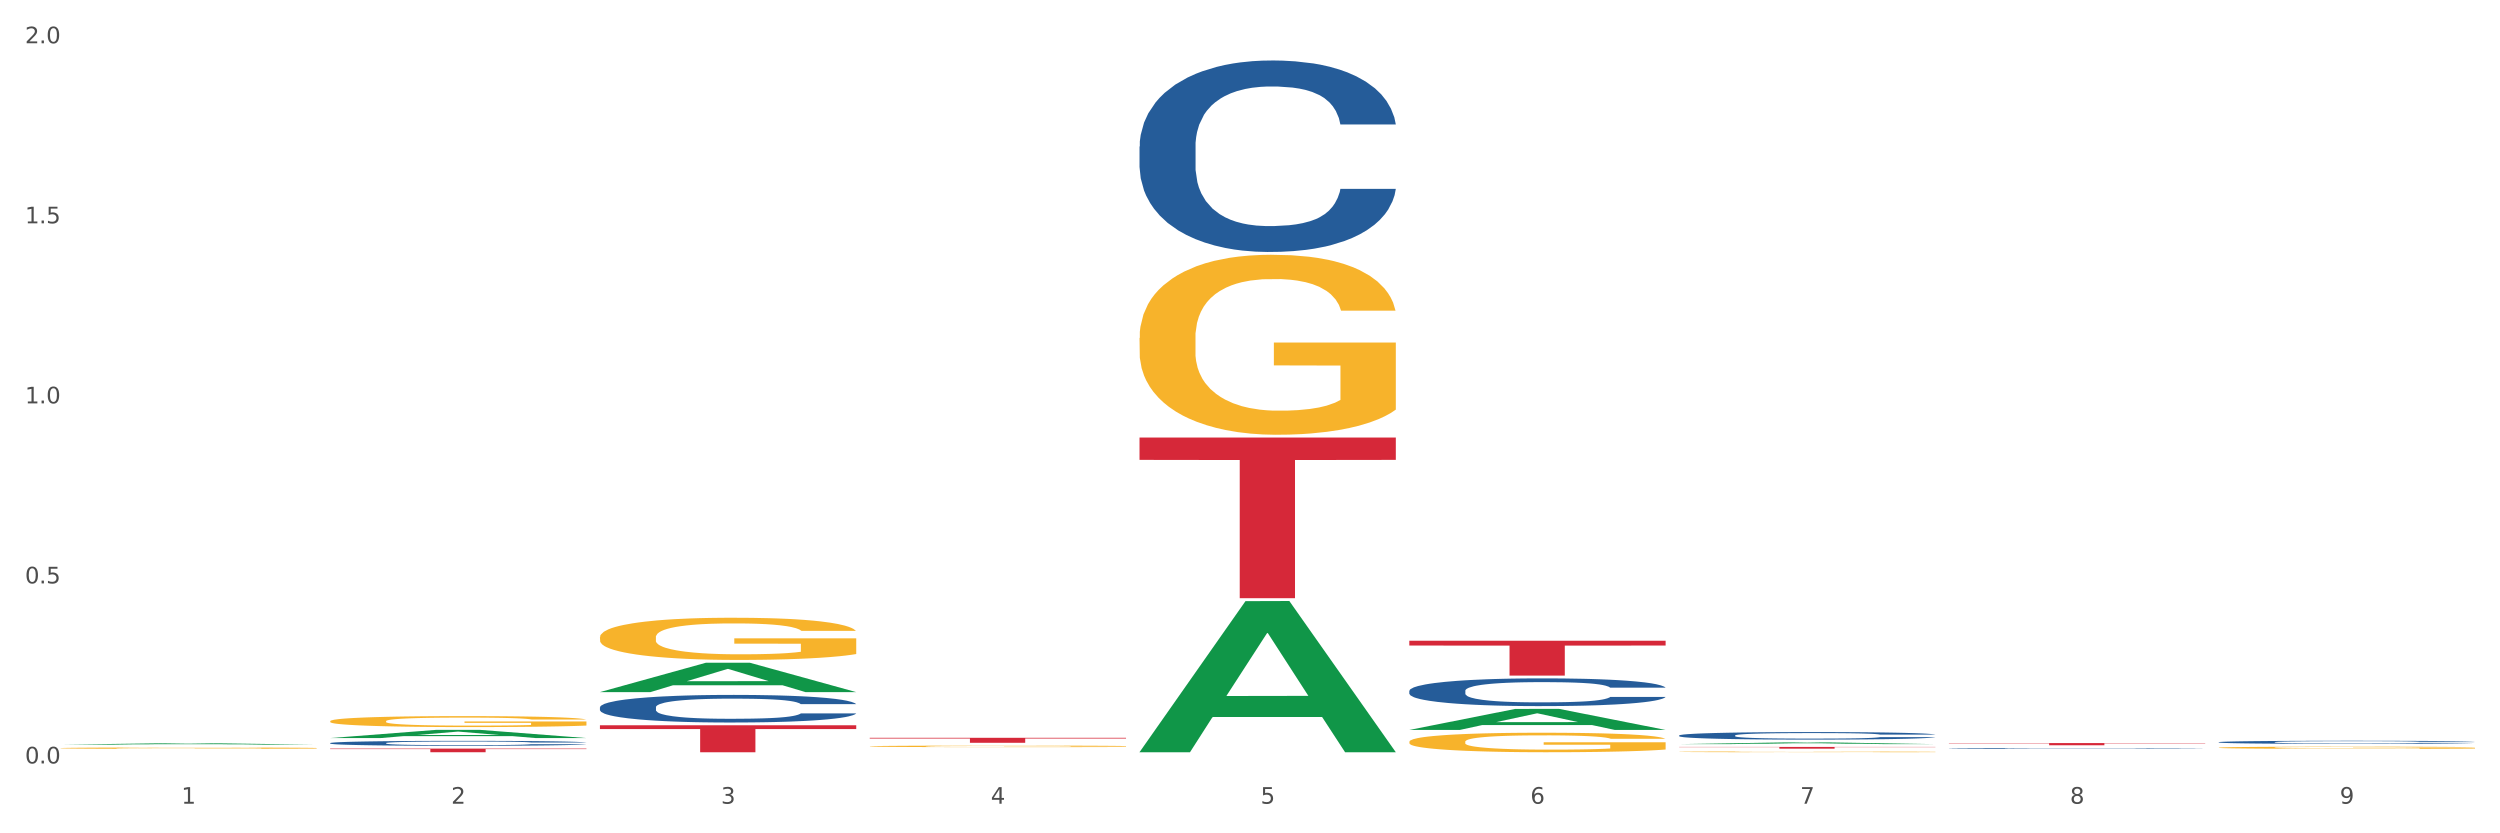 <?xml version="1.0" encoding="utf-8" standalone="no"?>
<!DOCTYPE svg PUBLIC "-//W3C//DTD SVG 1.1//EN"
  "http://www.w3.org/Graphics/SVG/1.1/DTD/svg11.dtd">
<svg xmlns:xlink="http://www.w3.org/1999/xlink" width="1080pt" height="360pt" viewBox="0 0 1080 360" xmlns="http://www.w3.org/2000/svg" version="1.1">
 <rect x="0" y="0" width="1080" height="360" fill="#333333" stroke="none"/>
 <defs>
  <style type="text/css">*{stroke-linejoin: round; stroke-linecap: butt}</style>
 </defs>
 <g id="figure_1">
  <g id="patch_1">
   <path d="M 0 360 
L 1080 360 
L 1080 0 
L 0 0 
z
" style="fill: #ffffff; stroke: #ffffff; stroke-linejoin: miter"/>
  </g>
  <g id="axes_1">
   <g id="matplotlib.axis_1">
    <g id="xtick_1">
     <g id="text_1">
      <!-- 1 -->
      <g style="fill: #4d4d4d" transform="translate(78.375 347.204) scale(0.096 -0.096)">
       <defs>
        <path id="DejaVuSans-31" d="M 794 531 
L 1825 531 
L 1825 4091 
L 703 3866 
L 703 4441 
L 1819 4666 
L 2450 4666 
L 2450 531 
L 3481 531 
L 3481 0 
L 794 0 
L 794 531 
z
" transform="scale(0.016)"/>
       </defs>
       <use xlink:href="#DejaVuSans-31"/>
      </g>
     </g>
    </g>
    <g id="xtick_2">
     <g id="text_2">
      <!-- 2 -->
      <g style="fill: #4d4d4d" transform="translate(194.926 347.204) scale(0.096 -0.096)">
       <defs>
        <path id="DejaVuSans-32" d="M 1228 531 
L 3431 531 
L 3431 0 
L 469 0 
L 469 531 
Q 828 903 1448 1529 
Q 2069 2156 2228 2338 
Q 2531 2678 2651 2914 
Q 2772 3150 2772 3378 
Q 2772 3750 2511 3984 
Q 2250 4219 1831 4219 
Q 1534 4219 1204 4116 
Q 875 4013 500 3803 
L 500 4441 
Q 881 4594 1212 4672 
Q 1544 4750 1819 4750 
Q 2544 4750 2975 4387 
Q 3406 4025 3406 3419 
Q 3406 3131 3298 2873 
Q 3191 2616 2906 2266 
Q 2828 2175 2409 1742 
Q 1991 1309 1228 531 
z
" transform="scale(0.016)"/>
       </defs>
       <use xlink:href="#DejaVuSans-32"/>
      </g>
     </g>
    </g>
    <g id="xtick_3">
     <g id="text_3">
      <!-- 3 -->
      <g style="fill: #4d4d4d" transform="translate(311.477 347.204) scale(0.096 -0.096)">
       <defs>
        <path id="DejaVuSans-33" d="M 2597 2516 
Q 3050 2419 3304 2112 
Q 3559 1806 3559 1356 
Q 3559 666 3084 287 
Q 2609 -91 1734 -91 
Q 1441 -91 1130 -33 
Q 819 25 488 141 
L 488 750 
Q 750 597 1062 519 
Q 1375 441 1716 441 
Q 2309 441 2620 675 
Q 2931 909 2931 1356 
Q 2931 1769 2642 2001 
Q 2353 2234 1838 2234 
L 1294 2234 
L 1294 2753 
L 1863 2753 
Q 2328 2753 2575 2939 
Q 2822 3125 2822 3475 
Q 2822 3834 2567 4026 
Q 2313 4219 1838 4219 
Q 1578 4219 1281 4162 
Q 984 4106 628 3988 
L 628 4550 
Q 988 4650 1302 4700 
Q 1616 4750 1894 4750 
Q 2613 4750 3031 4423 
Q 3450 4097 3450 3541 
Q 3450 3153 3228 2886 
Q 3006 2619 2597 2516 
z
" transform="scale(0.016)"/>
       </defs>
       <use xlink:href="#DejaVuSans-33"/>
      </g>
     </g>
    </g>
    <g id="xtick_4">
     <g id="text_4">
      <!-- 4 -->
      <g style="fill: #4d4d4d" transform="translate(428.028 347.204) scale(0.096 -0.096)">
       <defs>
        <path id="DejaVuSans-34" d="M 2419 4116 
L 825 1625 
L 2419 1625 
L 2419 4116 
z
M 2253 4666 
L 3047 4666 
L 3047 1625 
L 3713 1625 
L 3713 1100 
L 3047 1100 
L 3047 0 
L 2419 0 
L 2419 1100 
L 313 1100 
L 313 1709 
L 2253 4666 
z
" transform="scale(0.016)"/>
       </defs>
       <use xlink:href="#DejaVuSans-34"/>
      </g>
     </g>
    </g>
    <g id="xtick_5">
     <g id="text_5">
      <!-- 5 -->
      <g style="fill: #4d4d4d" transform="translate(544.58 347.204) scale(0.096 -0.096)">
       <defs>
        <path id="DejaVuSans-35" d="M 691 4666 
L 3169 4666 
L 3169 4134 
L 1269 4134 
L 1269 2991 
Q 1406 3038 1543 3061 
Q 1681 3084 1819 3084 
Q 2600 3084 3056 2656 
Q 3513 2228 3513 1497 
Q 3513 744 3044 326 
Q 2575 -91 1722 -91 
Q 1428 -91 1123 -41 
Q 819 9 494 109 
L 494 744 
Q 775 591 1075 516 
Q 1375 441 1709 441 
Q 2250 441 2565 725 
Q 2881 1009 2881 1497 
Q 2881 1984 2565 2268 
Q 2250 2553 1709 2553 
Q 1456 2553 1204 2497 
Q 953 2441 691 2322 
L 691 4666 
z
" transform="scale(0.016)"/>
       </defs>
       <use xlink:href="#DejaVuSans-35"/>
      </g>
     </g>
    </g>
    <g id="xtick_6">
     <g id="text_6">
      <!-- 6 -->
      <g style="fill: #4d4d4d" transform="translate(661.131 347.204) scale(0.096 -0.096)">
       <defs>
        <path id="DejaVuSans-36" d="M 2113 2584 
Q 1688 2584 1439 2293 
Q 1191 2003 1191 1497 
Q 1191 994 1439 701 
Q 1688 409 2113 409 
Q 2538 409 2786 701 
Q 3034 994 3034 1497 
Q 3034 2003 2786 2293 
Q 2538 2584 2113 2584 
z
M 3366 4563 
L 3366 3988 
Q 3128 4100 2886 4159 
Q 2644 4219 2406 4219 
Q 1781 4219 1451 3797 
Q 1122 3375 1075 2522 
Q 1259 2794 1537 2939 
Q 1816 3084 2150 3084 
Q 2853 3084 3261 2657 
Q 3669 2231 3669 1497 
Q 3669 778 3244 343 
Q 2819 -91 2113 -91 
Q 1303 -91 875 529 
Q 447 1150 447 2328 
Q 447 3434 972 4092 
Q 1497 4750 2381 4750 
Q 2619 4750 2861 4703 
Q 3103 4656 3366 4563 
z
" transform="scale(0.016)"/>
       </defs>
       <use xlink:href="#DejaVuSans-36"/>
      </g>
     </g>
    </g>
    <g id="xtick_7">
     <g id="text_7">
      <!-- 7 -->
      <g style="fill: #4d4d4d" transform="translate(777.682 347.204) scale(0.096 -0.096)">
       <defs>
        <path id="DejaVuSans-37" d="M 525 4666 
L 3525 4666 
L 3525 4397 
L 1831 0 
L 1172 0 
L 2766 4134 
L 525 4134 
L 525 4666 
z
" transform="scale(0.016)"/>
       </defs>
       <use xlink:href="#DejaVuSans-37"/>
      </g>
     </g>
    </g>
    <g id="xtick_8">
     <g id="text_8">
      <!-- 8 -->
      <g style="fill: #4d4d4d" transform="translate(894.233 347.204) scale(0.096 -0.096)">
       <defs>
        <path id="DejaVuSans-38" d="M 2034 2216 
Q 1584 2216 1326 1975 
Q 1069 1734 1069 1313 
Q 1069 891 1326 650 
Q 1584 409 2034 409 
Q 2484 409 2743 651 
Q 3003 894 3003 1313 
Q 3003 1734 2745 1975 
Q 2488 2216 2034 2216 
z
M 1403 2484 
Q 997 2584 770 2862 
Q 544 3141 544 3541 
Q 544 4100 942 4425 
Q 1341 4750 2034 4750 
Q 2731 4750 3128 4425 
Q 3525 4100 3525 3541 
Q 3525 3141 3298 2862 
Q 3072 2584 2669 2484 
Q 3125 2378 3379 2068 
Q 3634 1759 3634 1313 
Q 3634 634 3220 271 
Q 2806 -91 2034 -91 
Q 1263 -91 848 271 
Q 434 634 434 1313 
Q 434 1759 690 2068 
Q 947 2378 1403 2484 
z
M 1172 3481 
Q 1172 3119 1398 2916 
Q 1625 2713 2034 2713 
Q 2441 2713 2670 2916 
Q 2900 3119 2900 3481 
Q 2900 3844 2670 4047 
Q 2441 4250 2034 4250 
Q 1625 4250 1398 4047 
Q 1172 3844 1172 3481 
z
" transform="scale(0.016)"/>
       </defs>
       <use xlink:href="#DejaVuSans-38"/>
      </g>
     </g>
    </g>
    <g id="xtick_9">
     <g id="text_9">
      <!-- 9 -->
      <g style="fill: #4d4d4d" transform="translate(1010.784 347.204) scale(0.096 -0.096)">
       <defs>
        <path id="DejaVuSans-39" d="M 703 97 
L 703 672 
Q 941 559 1184 500 
Q 1428 441 1663 441 
Q 2288 441 2617 861 
Q 2947 1281 2994 2138 
Q 2813 1869 2534 1725 
Q 2256 1581 1919 1581 
Q 1219 1581 811 2004 
Q 403 2428 403 3163 
Q 403 3881 828 4315 
Q 1253 4750 1959 4750 
Q 2769 4750 3195 4129 
Q 3622 3509 3622 2328 
Q 3622 1225 3098 567 
Q 2575 -91 1691 -91 
Q 1453 -91 1209 -44 
Q 966 3 703 97 
z
M 1959 2075 
Q 2384 2075 2632 2365 
Q 2881 2656 2881 3163 
Q 2881 3666 2632 3958 
Q 2384 4250 1959 4250 
Q 1534 4250 1286 3958 
Q 1038 3666 1038 3163 
Q 1038 2656 1286 2365 
Q 1534 2075 1959 2075 
z
" transform="scale(0.016)"/>
       </defs>
       <use xlink:href="#DejaVuSans-39"/>
      </g>
     </g>
    </g>
    <g id="xtick_10"/>
    <g id="xtick_11"/>
    <g id="xtick_12"/>
    <g id="xtick_13"/>
    <g id="xtick_14"/>
    <g id="xtick_15"/>
    <g id="xtick_16"/>
    <g id="xtick_17"/>
   </g>
   <g id="matplotlib.axis_2">
    <g id="ytick_1">
     <g id="text_10">
      <!-- 0.0 -->
      <g style="fill: #4d4d4d" transform="translate(10.8 329.814) scale(0.096 -0.096)">
       <defs>
        <path id="DejaVuSans-30" d="M 2034 4250 
Q 1547 4250 1301 3770 
Q 1056 3291 1056 2328 
Q 1056 1369 1301 889 
Q 1547 409 2034 409 
Q 2525 409 2770 889 
Q 3016 1369 3016 2328 
Q 3016 3291 2770 3770 
Q 2525 4250 2034 4250 
z
M 2034 4750 
Q 2819 4750 3233 4129 
Q 3647 3509 3647 2328 
Q 3647 1150 3233 529 
Q 2819 -91 2034 -91 
Q 1250 -91 836 529 
Q 422 1150 422 2328 
Q 422 3509 836 4129 
Q 1250 4750 2034 4750 
z
" transform="scale(0.016)"/>
        <path id="DejaVuSans-2e" d="M 684 794 
L 1344 794 
L 1344 0 
L 684 0 
L 684 794 
z
" transform="scale(0.016)"/>
       </defs>
       <use xlink:href="#DejaVuSans-30"/>
       <use xlink:href="#DejaVuSans-2e" transform="translate(63.623 0)"/>
       <use xlink:href="#DejaVuSans-30" transform="translate(95.41 0)"/>
      </g>
     </g>
    </g>
    <g id="ytick_2">
     <g id="text_11">
      <!-- 0.5 -->
      <g style="fill: #4d4d4d" transform="translate(10.8 252.036) scale(0.096 -0.096)">
       <use xlink:href="#DejaVuSans-30"/>
       <use xlink:href="#DejaVuSans-2e" transform="translate(63.623 0)"/>
       <use xlink:href="#DejaVuSans-35" transform="translate(95.41 0)"/>
      </g>
     </g>
    </g>
    <g id="ytick_3">
     <g id="text_12">
      <!-- 1.0 -->
      <g style="fill: #4d4d4d" transform="translate(10.8 174.258) scale(0.096 -0.096)">
       <use xlink:href="#DejaVuSans-31"/>
       <use xlink:href="#DejaVuSans-2e" transform="translate(63.623 0)"/>
       <use xlink:href="#DejaVuSans-30" transform="translate(95.41 0)"/>
      </g>
     </g>
    </g>
    <g id="ytick_4">
     <g id="text_13">
      <!-- 1.5 -->
      <g style="fill: #4d4d4d" transform="translate(10.8 96.48) scale(0.096 -0.096)">
       <use xlink:href="#DejaVuSans-31"/>
       <use xlink:href="#DejaVuSans-2e" transform="translate(63.623 0)"/>
       <use xlink:href="#DejaVuSans-35" transform="translate(95.41 0)"/>
      </g>
     </g>
    </g>
    <g id="ytick_5">
     <g id="text_14">
      <!-- 2.0 -->
      <g style="fill: #4d4d4d" transform="translate(10.8 18.702) scale(0.096 -0.096)">
       <use xlink:href="#DejaVuSans-32"/>
       <use xlink:href="#DejaVuSans-2e" transform="translate(63.623 0)"/>
       <use xlink:href="#DejaVuSans-30" transform="translate(95.41 0)"/>
      </g>
     </g>
    </g>
    <g id="ytick_6"/>
    <g id="ytick_7"/>
    <g id="ytick_8"/>
    <g id="ytick_9"/>
   </g>
   <g id="PolyCollection_1">
    <path d="M 26.067 321.707 
L 26.181 321.706 
L 71.84 321.059 
L 90.789 321.058 
L 136.791 321.708 
L 114.874 321.708 
L 104.943 321.557 
L 57.8 321.557 
L 57.458 321.559 
L 47.869 321.708 
L 26.067 321.708 
L 26.067 321.707 
L 63.736 321.467 
L 99.008 321.466 
L 81.543 321.197 
L 81.315 321.196 
L 81.086 321.197 
L 63.622 321.466 
L 63.736 321.467 
L 26.067 321.707 
z
" clip-path="url(#p62f8c29e35)" style="fill: #109648"/>
    <path d="M 142.618 318.84 
L 142.732 318.836 
L 188.392 315.304 
L 207.34 315.3 
L 253.342 318.846 
L 231.425 318.846 
L 221.494 318.021 
L 174.351 318.021 
L 174.009 318.034 
L 164.42 318.846 
L 142.618 318.846 
L 142.618 318.84 
L 180.287 317.528 
L 215.559 317.524 
L 198.094 316.056 
L 197.866 316.05 
L 197.638 316.06 
L 180.173 317.524 
L 180.287 317.528 
L 142.618 318.84 
z
" clip-path="url(#p62f8c29e35)" style="fill: #109648"/>
    <path d="M 259.169 298.972 
L 259.283 298.96 
L 304.943 286.305 
L 323.891 286.293 
L 369.893 298.995 
L 347.977 298.995 
L 338.046 296.037 
L 290.903 296.037 
L 290.56 296.085 
L 280.972 298.995 
L 259.169 298.995 
L 259.169 298.972 
L 296.838 294.272 
L 332.11 294.26 
L 314.645 289.001 
L 314.417 288.977 
L 314.189 289.012 
L 296.724 294.26 
L 296.838 294.272 
L 259.169 298.972 
z
" clip-path="url(#p62f8c29e35)" style="fill: #109648"/>
    <path d="M 492.272 324.844 
L 492.386 324.783 
L 538.045 259.696 
L 556.994 259.634 
L 602.995 324.967 
L 581.079 324.967 
L 571.148 309.753 
L 524.005 309.753 
L 523.662 309.999 
L 514.074 324.967 
L 492.272 324.967 
L 492.272 324.844 
L 529.941 300.674 
L 565.212 300.613 
L 547.748 273.56 
L 547.519 273.437 
L 547.291 273.621 
L 529.826 300.613 
L 529.941 300.674 
L 492.272 324.844 
z
" clip-path="url(#p62f8c29e35)" style="fill: #109648"/>
    <path d="M 608.823 315.32 
L 608.937 315.312 
L 654.596 306.247 
L 673.545 306.239 
L 719.546 315.337 
L 697.63 315.337 
L 687.699 313.219 
L 640.556 313.219 
L 640.214 313.253 
L 630.625 315.337 
L 608.823 315.337 
L 608.823 315.32 
L 646.492 311.954 
L 681.763 311.946 
L 664.299 308.178 
L 664.071 308.161 
L 663.842 308.187 
L 646.378 311.946 
L 646.492 311.954 
L 608.823 315.32 
z
" clip-path="url(#p62f8c29e35)" style="fill: #109648"/>
    <path d="M 725.374 321.468 
L 725.488 321.467 
L 771.147 320.712 
L 790.096 320.711 
L 836.098 321.469 
L 814.181 321.469 
L 804.25 321.293 
L 757.107 321.293 
L 756.765 321.296 
L 747.176 321.469 
L 725.374 321.469 
L 725.374 321.468 
L 763.043 321.188 
L 798.315 321.187 
L 780.85 320.873 
L 780.622 320.871 
L 780.393 320.874 
L 762.929 321.187 
L 763.043 321.188 
L 725.374 321.468 
z
" clip-path="url(#p62f8c29e35)" style="fill: #109648"/>
    <path d="M 142.618 321.01 
L 142.749 321.008 
L 142.749 320.953 
L 143.142 320.879 
L 144.581 320.742 
L 146.414 320.638 
L 149.555 320.516 
L 151.256 320.465 
L 153.481 320.409 
L 158.062 320.317 
L 163.297 320.238 
L 166.962 320.195 
L 169.71 320.168 
L 175.861 320.119 
L 179.395 320.097 
L 183.06 320.08 
L 186.201 320.068 
L 191.436 320.054 
L 195.624 320.048 
L 200.467 320.046 
L 204.524 320.048 
L 209.89 320.056 
L 217.743 320.08 
L 220.753 320.093 
L 224.81 320.117 
L 228.998 320.148 
L 232.401 320.18 
L 236.328 320.225 
L 240.385 320.283 
L 244.311 320.358 
L 247.06 320.426 
L 249.285 320.499 
L 251.248 320.587 
L 252.687 320.683 
L 253.342 320.763 
L 229.391 320.763 
L 228.737 320.691 
L 227.428 320.612 
L 226.119 320.559 
L 224.679 320.516 
L 222.454 320.467 
L 220.491 320.436 
L 217.219 320.399 
L 214.209 320.375 
L 211.722 320.362 
L 208.712 320.35 
L 202.299 320.338 
L 197.718 320.338 
L 194.839 320.342 
L 191.305 320.352 
L 188.295 320.366 
L 184.761 320.389 
L 182.013 320.415 
L 179.264 320.448 
L 177.694 320.471 
L 175.338 320.514 
L 173.767 320.55 
L 171.673 320.61 
L 170.495 320.653 
L 168.401 320.765 
L 167.485 320.847 
L 167.093 320.904 
L 166.831 320.967 
L 166.831 321.272 
L 167.616 321.409 
L 168.27 321.468 
L 169.317 321.535 
L 171.281 321.621 
L 174.16 321.705 
L 177.17 321.766 
L 179.657 321.803 
L 182.013 321.83 
L 184.369 321.852 
L 187.248 321.872 
L 189.604 321.883 
L 193.137 321.895 
L 197.326 321.901 
L 200.598 321.901 
L 207.272 321.891 
L 210.283 321.881 
L 213.162 321.868 
L 216.303 321.846 
L 218.79 321.823 
L 220.229 321.805 
L 222.585 321.768 
L 224.418 321.729 
L 225.988 321.684 
L 227.035 321.644 
L 228.213 321.586 
L 229.129 321.519 
L 229.391 321.484 
L 253.342 321.484 
L 252.818 321.554 
L 251.902 321.623 
L 250.07 321.715 
L 248.63 321.768 
L 246.405 321.832 
L 244.049 321.887 
L 240.777 321.948 
L 237.767 321.993 
L 234.626 322.032 
L 231.223 322.067 
L 225.072 322.116 
L 222.847 322.13 
L 218.135 322.154 
L 214.471 322.167 
L 209.105 322.181 
L 203.608 322.189 
L 197.849 322.191 
L 192.745 322.187 
L 187.117 322.175 
L 183.583 322.163 
L 179.657 322.146 
L 175.076 322.118 
L 170.757 322.085 
L 166.7 322.046 
L 162.904 322.001 
L 159.371 321.95 
L 154.79 321.866 
L 151.387 321.783 
L 148.9 321.707 
L 147.199 321.642 
L 145.498 321.56 
L 144.581 321.503 
L 143.142 321.366 
L 142.618 321.239 
L 142.618 321.01 
z
" clip-path="url(#p62f8c29e35)" style="fill: #255c99"/>
    <path d="M 841.925 321.016 
L 952.649 321.016 
L 952.649 321.147 
L 909.094 321.148 
L 909.094 321.956 
L 885.218 321.956 
L 885.218 321.148 
L 841.925 321.147 
L 841.925 321.017 
L 841.925 321.016 
z
" clip-path="url(#p62f8c29e35)" style="fill: #d62839"/>
    <path d="M 259.169 313.326 
L 369.893 313.326 
L 369.893 314.944 
L 326.338 314.954 
L 326.338 324.967 
L 302.462 324.967 
L 302.462 314.954 
L 259.169 314.944 
L 259.169 313.337 
L 259.169 313.326 
z
" clip-path="url(#p62f8c29e35)" style="fill: #d62839"/>
    <path d="M 142.618 323.391 
L 253.342 323.391 
L 253.342 323.61 
L 209.787 323.611 
L 209.787 324.967 
L 185.911 324.967 
L 185.911 323.611 
L 142.618 323.61 
L 142.618 323.392 
L 142.618 323.391 
z
" clip-path="url(#p62f8c29e35)" style="fill: #d62839"/>
    <path d="M 725.374 317.716 
L 725.505 317.713 
L 725.505 317.63 
L 725.898 317.517 
L 727.337 317.309 
L 729.17 317.151 
L 732.311 316.966 
L 734.012 316.889 
L 736.237 316.803 
L 740.818 316.663 
L 746.053 316.544 
L 749.718 316.478 
L 752.466 316.437 
L 758.617 316.362 
L 762.151 316.329 
L 765.816 316.303 
L 768.957 316.285 
L 774.192 316.264 
L 778.38 316.255 
L 783.223 316.252 
L 787.28 316.255 
L 792.646 316.267 
L 800.499 316.303 
L 803.509 316.323 
L 807.566 316.359 
L 811.754 316.407 
L 815.157 316.454 
L 819.083 316.523 
L 823.141 316.612 
L 827.067 316.725 
L 829.815 316.829 
L 832.04 316.94 
L 834.004 317.073 
L 835.443 317.219 
L 836.098 317.341 
L 812.147 317.341 
L 811.492 317.231 
L 810.184 317.112 
L 808.875 317.032 
L 807.435 316.966 
L 805.21 316.892 
L 803.247 316.844 
L 799.975 316.788 
L 796.965 316.752 
L 794.478 316.731 
L 791.468 316.713 
L 785.055 316.695 
L 780.474 316.695 
L 777.595 316.701 
L 774.061 316.716 
L 771.051 316.737 
L 767.517 316.773 
L 764.769 316.812 
L 762.02 316.862 
L 760.45 316.898 
L 758.094 316.963 
L 756.523 317.017 
L 754.429 317.109 
L 753.251 317.175 
L 751.157 317.344 
L 750.241 317.469 
L 749.848 317.556 
L 749.587 317.651 
L 749.587 318.115 
L 750.372 318.323 
L 751.026 318.413 
L 752.073 318.514 
L 754.037 318.645 
L 756.916 318.773 
L 759.926 318.865 
L 762.413 318.922 
L 764.769 318.963 
L 767.124 318.996 
L 770.004 319.026 
L 772.36 319.044 
L 775.893 319.062 
L 780.081 319.071 
L 783.353 319.071 
L 790.028 319.056 
L 793.038 319.041 
L 795.918 319.02 
L 799.059 318.987 
L 801.546 318.951 
L 802.985 318.925 
L 805.341 318.868 
L 807.173 318.809 
L 808.744 318.74 
L 809.791 318.681 
L 810.969 318.591 
L 811.885 318.49 
L 812.147 318.437 
L 836.098 318.437 
L 835.574 318.544 
L 834.658 318.648 
L 832.826 318.788 
L 831.386 318.868 
L 829.161 318.966 
L 826.805 319.05 
L 823.533 319.142 
L 820.523 319.21 
L 817.382 319.27 
L 813.979 319.324 
L 807.828 319.398 
L 805.603 319.419 
L 800.891 319.454 
L 797.227 319.475 
L 791.861 319.496 
L 786.364 319.508 
L 780.605 319.511 
L 775.501 319.505 
L 769.873 319.487 
L 766.339 319.469 
L 762.413 319.443 
L 757.832 319.401 
L 753.513 319.35 
L 749.456 319.291 
L 745.66 319.222 
L 742.127 319.145 
L 737.546 319.017 
L 734.143 318.892 
L 731.656 318.776 
L 729.955 318.678 
L 728.253 318.553 
L 727.337 318.466 
L 725.898 318.258 
L 725.374 318.065 
L 725.374 317.716 
z
" clip-path="url(#p62f8c29e35)" style="fill: #255c99"/>
    <path d="M 608.823 298.439 
L 608.954 298.428 
L 608.954 298.122 
L 609.346 297.706 
L 610.786 296.94 
L 612.618 296.36 
L 615.759 295.681 
L 617.461 295.396 
L 619.686 295.079 
L 624.267 294.565 
L 629.502 294.127 
L 633.166 293.886 
L 635.915 293.733 
L 642.066 293.459 
L 645.6 293.339 
L 649.264 293.24 
L 652.406 293.175 
L 657.641 293.098 
L 661.829 293.065 
L 666.671 293.054 
L 670.729 293.065 
L 676.095 293.109 
L 683.947 293.24 
L 686.958 293.317 
L 691.015 293.448 
L 695.203 293.623 
L 698.606 293.799 
L 702.532 294.05 
L 706.589 294.379 
L 710.516 294.795 
L 713.264 295.178 
L 715.489 295.583 
L 717.452 296.075 
L 718.892 296.611 
L 719.546 297.06 
L 695.596 297.06 
L 694.941 296.655 
L 693.632 296.217 
L 692.324 295.922 
L 690.884 295.681 
L 688.659 295.407 
L 686.696 295.232 
L 683.424 295.024 
L 680.414 294.893 
L 677.927 294.816 
L 674.917 294.751 
L 668.504 294.685 
L 663.923 294.685 
L 661.044 294.707 
L 657.51 294.762 
L 654.5 294.838 
L 650.966 294.97 
L 648.217 295.112 
L 645.469 295.298 
L 643.898 295.429 
L 641.543 295.67 
L 639.972 295.867 
L 637.878 296.206 
L 636.7 296.447 
L 634.606 297.071 
L 633.69 297.531 
L 633.297 297.848 
L 633.035 298.198 
L 633.035 299.906 
L 633.821 300.672 
L 634.475 301 
L 635.522 301.372 
L 637.485 301.854 
L 640.365 302.324 
L 643.375 302.664 
L 645.862 302.872 
L 648.217 303.025 
L 650.573 303.145 
L 653.453 303.255 
L 655.808 303.32 
L 659.342 303.386 
L 663.53 303.419 
L 666.802 303.419 
L 673.477 303.364 
L 676.487 303.309 
L 679.367 303.233 
L 682.508 303.112 
L 684.994 302.981 
L 686.434 302.883 
L 688.79 302.675 
L 690.622 302.456 
L 692.193 302.204 
L 693.24 301.985 
L 694.418 301.657 
L 695.334 301.285 
L 695.596 301.088 
L 719.546 301.088 
L 719.023 301.482 
L 718.107 301.865 
L 716.275 302.379 
L 714.835 302.675 
L 712.61 303.036 
L 710.254 303.342 
L 706.982 303.682 
L 703.972 303.933 
L 700.831 304.152 
L 697.428 304.349 
L 691.277 304.623 
L 689.052 304.699 
L 684.34 304.831 
L 680.675 304.907 
L 675.309 304.984 
L 669.812 305.028 
L 664.054 305.039 
L 658.95 305.017 
L 653.322 304.951 
L 649.788 304.885 
L 645.862 304.787 
L 641.281 304.634 
L 636.962 304.448 
L 632.905 304.229 
L 629.109 303.977 
L 625.575 303.693 
L 620.995 303.222 
L 617.592 302.762 
L 615.105 302.335 
L 613.404 301.974 
L 611.702 301.515 
L 610.786 301.197 
L 609.346 300.431 
L 608.823 299.72 
L 608.823 298.439 
z
" clip-path="url(#p62f8c29e35)" style="fill: #255c99"/>
    <path d="M 725.374 322.67 
L 836.098 322.67 
L 836.098 322.775 
L 792.543 322.775 
L 792.543 323.426 
L 768.666 323.426 
L 768.666 322.775 
L 725.374 322.775 
L 725.374 322.67 
L 725.374 322.67 
z
" clip-path="url(#p62f8c29e35)" style="fill: #d62839"/>
    <path d="M 608.823 276.786 
L 719.546 276.786 
L 719.546 278.88 
L 675.992 278.894 
L 675.992 291.854 
L 652.115 291.854 
L 652.115 278.894 
L 608.823 278.88 
L 608.823 276.8 
L 608.823 276.786 
z
" clip-path="url(#p62f8c29e35)" style="fill: #d62839"/>
    <path d="M 492.272 189.021 
L 602.995 189.021 
L 602.995 198.667 
L 559.441 198.732 
L 559.441 258.434 
L 535.564 258.434 
L 535.564 198.732 
L 492.272 198.667 
L 492.272 189.086 
L 492.272 189.021 
z
" clip-path="url(#p62f8c29e35)" style="fill: #d62839"/>
    <path d="M 375.721 318.734 
L 486.444 318.734 
L 486.444 319.034 
L 442.889 319.036 
L 442.889 320.896 
L 419.013 320.896 
L 419.013 319.036 
L 375.721 319.034 
L 375.721 318.736 
L 375.721 318.734 
z
" clip-path="url(#p62f8c29e35)" style="fill: #d62839"/>
    <path d="M 492.272 63.294 
L 492.403 63.218 
L 492.403 61.103 
L 492.795 58.232 
L 494.235 52.943 
L 496.067 48.938 
L 499.208 44.254 
L 500.91 42.289 
L 503.135 40.098 
L 507.715 36.547 
L 512.951 33.525 
L 516.615 31.863 
L 519.364 30.805 
L 525.515 28.916 
L 529.049 28.085 
L 532.713 27.405 
L 535.854 26.952 
L 541.09 26.423 
L 545.278 26.196 
L 550.12 26.121 
L 554.177 26.196 
L 559.543 26.498 
L 567.396 27.405 
L 570.406 27.934 
L 574.464 28.841 
L 578.652 30.049 
L 582.055 31.258 
L 585.981 32.996 
L 590.038 35.263 
L 593.965 38.134 
L 596.713 40.778 
L 598.938 43.574 
L 600.901 46.974 
L 602.341 50.676 
L 602.995 53.774 
L 579.044 53.774 
L 578.39 50.978 
L 577.081 47.956 
L 575.772 45.916 
L 574.333 44.254 
L 572.108 42.365 
L 570.145 41.156 
L 566.873 39.721 
L 563.862 38.814 
L 561.376 38.285 
L 558.366 37.832 
L 551.953 37.378 
L 547.372 37.378 
L 544.492 37.529 
L 540.959 37.907 
L 537.948 38.436 
L 534.415 39.343 
L 531.666 40.325 
L 528.918 41.609 
L 527.347 42.516 
L 524.991 44.178 
L 523.421 45.538 
L 521.327 47.881 
L 520.149 49.543 
L 518.055 53.849 
L 517.139 57.023 
L 516.746 59.214 
L 516.484 61.632 
L 516.484 73.418 
L 517.27 78.707 
L 517.924 80.974 
L 518.971 83.543 
L 520.934 86.867 
L 523.814 90.116 
L 526.824 92.458 
L 529.31 93.894 
L 531.666 94.952 
L 534.022 95.783 
L 536.901 96.538 
L 539.257 96.992 
L 542.791 97.445 
L 546.979 97.672 
L 550.251 97.672 
L 556.926 97.294 
L 559.936 96.916 
L 562.815 96.387 
L 565.957 95.556 
L 568.443 94.649 
L 569.883 93.969 
L 572.239 92.534 
L 574.071 91.023 
L 575.642 89.285 
L 576.689 87.774 
L 577.867 85.507 
L 578.783 82.938 
L 579.044 81.578 
L 602.995 81.578 
L 602.472 84.298 
L 601.556 86.943 
L 599.723 90.494 
L 598.284 92.534 
L 596.059 95.027 
L 593.703 97.143 
L 590.431 99.485 
L 587.421 101.223 
L 584.28 102.734 
L 580.877 104.094 
L 574.725 105.983 
L 572.501 106.512 
L 567.789 107.418 
L 564.124 107.947 
L 558.758 108.476 
L 553.261 108.778 
L 547.503 108.854 
L 542.398 108.703 
L 536.771 108.249 
L 533.237 107.796 
L 529.31 107.116 
L 524.73 106.058 
L 520.411 104.774 
L 516.353 103.263 
L 512.558 101.525 
L 509.024 99.56 
L 504.443 96.312 
L 501.041 93.138 
L 498.554 90.192 
L 496.852 87.698 
L 495.151 84.525 
L 494.235 82.334 
L 492.795 77.045 
L 492.272 72.134 
L 492.272 63.294 
z
" clip-path="url(#p62f8c29e35)" style="fill: #255c99"/>
    <path d="M 259.169 305.556 
L 259.3 305.545 
L 259.3 305.24 
L 259.693 304.826 
L 261.133 304.063 
L 262.965 303.486 
L 266.106 302.81 
L 267.807 302.527 
L 270.032 302.211 
L 274.613 301.699 
L 279.848 301.263 
L 283.513 301.024 
L 286.261 300.871 
L 292.413 300.599 
L 295.946 300.479 
L 299.611 300.381 
L 302.752 300.315 
L 307.987 300.239 
L 312.175 300.206 
L 317.018 300.196 
L 321.075 300.206 
L 326.441 300.25 
L 334.294 300.381 
L 337.304 300.457 
L 341.361 300.588 
L 345.549 300.762 
L 348.952 300.936 
L 352.879 301.187 
L 356.936 301.514 
L 360.862 301.928 
L 363.611 302.309 
L 365.836 302.712 
L 367.799 303.203 
L 369.239 303.736 
L 369.893 304.183 
L 345.942 304.183 
L 345.288 303.78 
L 343.979 303.344 
L 342.67 303.05 
L 341.23 302.81 
L 339.006 302.538 
L 337.042 302.364 
L 333.77 302.157 
L 330.76 302.026 
L 328.273 301.95 
L 325.263 301.884 
L 318.85 301.819 
L 314.269 301.819 
L 311.39 301.841 
L 307.856 301.895 
L 304.846 301.971 
L 301.312 302.102 
L 298.564 302.244 
L 295.815 302.429 
L 294.245 302.56 
L 291.889 302.799 
L 290.319 302.996 
L 288.224 303.333 
L 287.047 303.573 
L 284.953 304.194 
L 284.036 304.652 
L 283.644 304.968 
L 283.382 305.316 
L 283.382 307.016 
L 284.167 307.779 
L 284.822 308.105 
L 285.869 308.476 
L 287.832 308.955 
L 290.711 309.424 
L 293.721 309.761 
L 296.208 309.968 
L 298.564 310.121 
L 300.92 310.241 
L 303.799 310.35 
L 306.155 310.415 
L 309.689 310.48 
L 313.877 310.513 
L 317.149 310.513 
L 323.824 310.459 
L 326.834 310.404 
L 329.713 310.328 
L 332.854 310.208 
L 335.341 310.077 
L 336.781 309.979 
L 339.136 309.772 
L 340.969 309.554 
L 342.539 309.304 
L 343.586 309.086 
L 344.764 308.759 
L 345.68 308.389 
L 345.942 308.193 
L 369.893 308.193 
L 369.369 308.585 
L 368.453 308.966 
L 366.621 309.478 
L 365.181 309.772 
L 362.956 310.132 
L 360.601 310.437 
L 357.329 310.775 
L 354.318 311.025 
L 351.177 311.243 
L 347.774 311.439 
L 341.623 311.712 
L 339.398 311.788 
L 334.687 311.919 
L 331.022 311.995 
L 325.656 312.071 
L 320.159 312.115 
L 314.4 312.126 
L 309.296 312.104 
L 303.668 312.038 
L 300.134 311.973 
L 296.208 311.875 
L 291.627 311.723 
L 287.308 311.537 
L 283.251 311.319 
L 279.456 311.069 
L 275.922 310.786 
L 271.341 310.317 
L 267.938 309.859 
L 265.452 309.435 
L 263.75 309.075 
L 262.049 308.617 
L 261.133 308.301 
L 259.693 307.539 
L 259.169 306.831 
L 259.169 305.556 
z
" clip-path="url(#p62f8c29e35)" style="fill: #255c99"/>
    <path d="M 958.476 320.614 
L 958.607 320.613 
L 958.607 320.578 
L 959 320.532 
L 960.44 320.446 
L 962.272 320.381 
L 965.413 320.304 
L 967.114 320.273 
L 969.339 320.237 
L 973.92 320.179 
L 979.155 320.13 
L 982.82 320.103 
L 985.568 320.086 
L 991.72 320.055 
L 995.253 320.042 
L 998.918 320.031 
L 1002.059 320.023 
L 1007.294 320.015 
L 1011.482 320.011 
L 1016.325 320.01 
L 1020.382 320.011 
L 1025.748 320.016 
L 1033.601 320.031 
L 1036.611 320.039 
L 1040.668 320.054 
L 1044.857 320.074 
L 1048.259 320.093 
L 1052.186 320.121 
L 1056.243 320.158 
L 1060.169 320.205 
L 1062.918 320.248 
L 1065.143 320.293 
L 1067.106 320.349 
L 1068.546 320.409 
L 1069.2 320.459 
L 1045.249 320.459 
L 1044.595 320.414 
L 1043.286 320.365 
L 1041.977 320.331 
L 1040.538 320.304 
L 1038.313 320.274 
L 1036.349 320.254 
L 1033.077 320.231 
L 1030.067 320.216 
L 1027.58 320.207 
L 1024.57 320.2 
L 1018.157 320.193 
L 1013.576 320.193 
L 1010.697 320.195 
L 1007.163 320.201 
L 1004.153 320.21 
L 1000.619 320.225 
L 997.871 320.241 
L 995.122 320.261 
L 993.552 320.276 
L 991.196 320.303 
L 989.626 320.325 
L 987.532 320.363 
L 986.354 320.39 
L 984.26 320.46 
L 983.343 320.512 
L 982.951 320.548 
L 982.689 320.587 
L 982.689 320.778 
L 983.474 320.864 
L 984.129 320.901 
L 985.176 320.943 
L 987.139 320.997 
L 990.018 321.05 
L 993.028 321.088 
L 995.515 321.111 
L 997.871 321.128 
L 1000.227 321.142 
L 1003.106 321.154 
L 1005.462 321.162 
L 1008.996 321.169 
L 1013.184 321.173 
L 1016.456 321.173 
L 1023.131 321.167 
L 1026.141 321.16 
L 1029.02 321.152 
L 1032.161 321.138 
L 1034.648 321.124 
L 1036.088 321.113 
L 1038.443 321.089 
L 1040.276 321.065 
L 1041.846 321.036 
L 1042.893 321.012 
L 1044.071 320.975 
L 1044.987 320.933 
L 1045.249 320.911 
L 1069.2 320.911 
L 1068.676 320.955 
L 1067.76 320.998 
L 1065.928 321.056 
L 1064.488 321.089 
L 1062.263 321.13 
L 1059.908 321.164 
L 1056.636 321.202 
L 1053.625 321.23 
L 1050.484 321.255 
L 1047.081 321.277 
L 1040.93 321.308 
L 1038.705 321.316 
L 1033.994 321.331 
L 1030.329 321.34 
L 1024.963 321.348 
L 1019.466 321.353 
L 1013.707 321.354 
L 1008.603 321.352 
L 1002.975 321.345 
L 999.442 321.337 
L 995.515 321.326 
L 990.934 321.309 
L 986.615 321.288 
L 982.558 321.264 
L 978.763 321.235 
L 975.229 321.203 
L 970.648 321.151 
L 967.245 321.099 
L 964.759 321.051 
L 963.057 321.011 
L 961.356 320.959 
L 960.44 320.923 
L 959 320.837 
L 958.476 320.758 
L 958.476 320.614 
z
" clip-path="url(#p62f8c29e35)" style="fill: #255c99"/>
    <path d="M 841.925 323.331 
L 842.056 323.33 
L 842.056 323.32 
L 842.449 323.307 
L 843.888 323.282 
L 845.721 323.263 
L 848.862 323.242 
L 850.563 323.232 
L 852.788 323.222 
L 857.369 323.205 
L 862.604 323.191 
L 866.269 323.184 
L 869.017 323.179 
L 875.168 323.17 
L 878.702 323.166 
L 882.367 323.163 
L 885.508 323.161 
L 890.743 323.158 
L 894.931 323.157 
L 899.774 323.157 
L 903.831 323.157 
L 909.197 323.158 
L 917.05 323.163 
L 920.06 323.165 
L 924.117 323.169 
L 928.305 323.175 
L 931.708 323.181 
L 935.635 323.189 
L 939.692 323.199 
L 943.618 323.213 
L 946.367 323.225 
L 948.592 323.238 
L 950.555 323.254 
L 951.994 323.272 
L 952.649 323.286 
L 928.698 323.286 
L 928.044 323.273 
L 926.735 323.259 
L 925.426 323.249 
L 923.986 323.242 
L 921.761 323.233 
L 919.798 323.227 
L 916.526 323.22 
L 913.516 323.216 
L 911.029 323.214 
L 908.019 323.211 
L 901.606 323.209 
L 897.025 323.209 
L 894.146 323.21 
L 890.612 323.212 
L 887.602 323.214 
L 884.068 323.219 
L 881.32 323.223 
L 878.571 323.229 
L 877.001 323.233 
L 874.645 323.241 
L 873.074 323.248 
L 870.98 323.259 
L 869.802 323.266 
L 867.708 323.286 
L 866.792 323.301 
L 866.4 323.312 
L 866.138 323.323 
L 866.138 323.378 
L 866.923 323.403 
L 867.577 323.414 
L 868.625 323.426 
L 870.588 323.441 
L 873.467 323.456 
L 876.477 323.467 
L 878.964 323.474 
L 881.32 323.479 
L 883.676 323.483 
L 886.555 323.486 
L 888.911 323.489 
L 892.444 323.491 
L 896.633 323.492 
L 899.905 323.492 
L 906.579 323.49 
L 909.59 323.488 
L 912.469 323.486 
L 915.61 323.482 
L 918.097 323.478 
L 919.536 323.474 
L 921.892 323.468 
L 923.725 323.461 
L 925.295 323.452 
L 926.342 323.445 
L 927.52 323.435 
L 928.436 323.423 
L 928.698 323.416 
L 952.649 323.416 
L 952.125 323.429 
L 951.209 323.441 
L 949.377 323.458 
L 947.937 323.468 
L 945.712 323.479 
L 943.356 323.489 
L 940.084 323.5 
L 937.074 323.508 
L 933.933 323.515 
L 930.53 323.522 
L 924.379 323.531 
L 922.154 323.533 
L 917.442 323.537 
L 913.778 323.54 
L 908.412 323.542 
L 902.915 323.544 
L 897.156 323.544 
L 892.052 323.543 
L 886.424 323.541 
L 882.89 323.539 
L 878.964 323.536 
L 874.383 323.531 
L 870.064 323.525 
L 866.007 323.518 
L 862.211 323.51 
L 858.678 323.501 
L 854.097 323.485 
L 850.694 323.47 
L 848.207 323.457 
L 846.506 323.445 
L 844.805 323.43 
L 843.888 323.42 
L 842.449 323.395 
L 841.925 323.372 
L 841.925 323.331 
z
" clip-path="url(#p62f8c29e35)" style="fill: #255c99"/>
    <path d="M 26.067 323.19 
L 26.198 323.19 
L 26.198 323.17 
L 26.459 323.153 
L 27.766 323.111 
L 29.727 323.076 
L 31.165 323.058 
L 32.603 323.043 
L 34.303 323.028 
L 36.394 323.012 
L 40.185 322.989 
L 42.538 322.978 
L 45.414 322.965 
L 50.643 322.948 
L 54.434 322.937 
L 58.356 322.929 
L 64.761 322.919 
L 68.945 322.915 
L 73.389 322.911 
L 78.749 322.909 
L 82.801 322.909 
L 91.691 322.91 
L 99.273 322.915 
L 102.933 322.919 
L 107.639 322.926 
L 110.123 322.93 
L 114.175 322.939 
L 118.358 322.951 
L 121.234 322.961 
L 125.548 322.98 
L 128.816 322.999 
L 131.823 323.022 
L 133.392 323.038 
L 134.568 323.053 
L 135.614 323.071 
L 136.66 323.098 
L 113.129 323.098 
L 112.214 323.078 
L 110.776 323.06 
L 108.685 323.042 
L 106.855 323.031 
L 103.717 323.017 
L 100.841 323.008 
L 97.835 323.002 
L 94.174 322.996 
L 91.299 322.993 
L 87.246 322.991 
L 79.272 322.992 
L 73.912 322.996 
L 70.252 323.002 
L 67.899 323.007 
L 65.807 323.012 
L 63.454 323.02 
L 60.709 323.032 
L 58.748 323.042 
L 56.787 323.056 
L 55.219 323.069 
L 53.781 323.085 
L 52.604 323.101 
L 51.689 323.119 
L 50.905 323.14 
L 50.251 323.175 
L 50.251 323.251 
L 50.512 323.268 
L 51.166 323.291 
L 51.95 323.309 
L 53.258 323.329 
L 54.434 323.343 
L 56.657 323.363 
L 59.14 323.38 
L 61.101 323.391 
L 63.062 323.399 
L 66.461 323.412 
L 70.252 323.422 
L 73.52 323.428 
L 77.965 323.433 
L 80.971 323.436 
L 83.586 323.437 
L 89.991 323.437 
L 94.567 323.435 
L 99.665 323.431 
L 103.587 323.426 
L 106.855 323.42 
L 110.515 323.41 
L 112.868 323.401 
L 112.868 323.284 
L 84.109 323.284 
L 84.109 323.206 
L 136.791 323.206 
L 136.791 323.433 
L 134.568 323.445 
L 132.085 323.456 
L 129.47 323.465 
L 125.548 323.477 
L 120.842 323.488 
L 116.659 323.496 
L 112.214 323.503 
L 106.985 323.509 
L 100.188 323.514 
L 96.005 323.516 
L 90.776 323.518 
L 84.632 323.519 
L 79.272 323.518 
L 74.043 323.515 
L 68.552 323.51 
L 63.193 323.503 
L 59.14 323.495 
L 55.088 323.486 
L 50.774 323.475 
L 47.375 323.464 
L 44.761 323.454 
L 41.885 323.441 
L 38.747 323.424 
L 36.394 323.409 
L 34.303 323.393 
L 32.08 323.373 
L 30.512 323.356 
L 28.943 323.334 
L 28.028 323.318 
L 26.982 323.293 
L 26.198 323.258 
L 26.067 323.19 
z
" clip-path="url(#p62f8c29e35)" style="fill: #f7b32b"/>
    <path d="M 142.618 311.551 
L 142.749 311.547 
L 142.749 311.391 
L 143.01 311.257 
L 144.318 310.932 
L 146.278 310.664 
L 147.716 310.521 
L 149.154 310.404 
L 150.854 310.288 
L 152.945 310.166 
L 156.736 309.989 
L 159.089 309.898 
L 161.965 309.803 
L 167.194 309.664 
L 170.985 309.586 
L 174.907 309.522 
L 181.313 309.444 
L 185.496 309.409 
L 189.94 309.383 
L 195.3 309.366 
L 199.353 309.361 
L 208.242 309.374 
L 215.824 309.413 
L 219.484 309.444 
L 224.19 309.496 
L 226.674 309.53 
L 230.726 309.599 
L 234.91 309.69 
L 237.786 309.768 
L 242.099 309.915 
L 245.368 310.063 
L 248.374 310.244 
L 249.943 310.37 
L 251.119 310.487 
L 252.165 310.621 
L 253.211 310.833 
L 229.681 310.833 
L 228.766 310.681 
L 227.328 310.539 
L 225.236 310.4 
L 223.406 310.314 
L 220.268 310.205 
L 217.393 310.136 
L 214.386 310.084 
L 210.726 310.041 
L 207.85 310.019 
L 203.797 310.002 
L 195.823 310.006 
L 190.463 310.041 
L 186.803 310.084 
L 184.45 310.123 
L 182.358 310.166 
L 180.005 310.227 
L 177.26 310.318 
L 175.299 310.4 
L 173.338 310.504 
L 171.77 310.608 
L 170.332 310.729 
L 169.155 310.859 
L 168.24 310.993 
L 167.456 311.157 
L 166.802 311.43 
L 166.802 312.023 
L 167.064 312.157 
L 167.717 312.335 
L 168.502 312.469 
L 169.809 312.629 
L 170.985 312.737 
L 173.208 312.893 
L 175.691 313.023 
L 177.652 313.105 
L 179.613 313.174 
L 183.012 313.269 
L 186.803 313.347 
L 190.071 313.395 
L 194.516 313.438 
L 197.522 313.455 
L 200.137 313.464 
L 206.542 313.464 
L 211.118 313.451 
L 216.216 313.421 
L 220.138 313.382 
L 223.406 313.334 
L 227.066 313.256 
L 229.419 313.183 
L 229.419 312.278 
L 200.66 312.274 
L 200.66 311.672 
L 253.342 311.672 
L 253.342 313.438 
L 251.119 313.529 
L 248.636 313.611 
L 246.021 313.685 
L 242.099 313.776 
L 237.393 313.862 
L 233.21 313.923 
L 228.766 313.975 
L 223.537 314.022 
L 216.739 314.066 
L 212.556 314.083 
L 207.327 314.096 
L 201.183 314.1 
L 195.823 314.092 
L 190.594 314.07 
L 185.104 314.031 
L 179.744 313.975 
L 175.691 313.919 
L 171.639 313.849 
L 167.325 313.758 
L 163.926 313.672 
L 161.312 313.594 
L 158.436 313.494 
L 155.298 313.365 
L 152.945 313.248 
L 150.854 313.127 
L 148.631 312.971 
L 147.063 312.837 
L 145.494 312.668 
L 144.579 312.542 
L 143.533 312.348 
L 142.749 312.075 
L 142.618 311.551 
z
" clip-path="url(#p62f8c29e35)" style="fill: #f7b32b"/>
    <path d="M 492.272 145.99 
L 492.402 145.919 
L 492.402 143.362 
L 492.664 141.161 
L 493.971 135.834 
L 495.932 131.431 
L 497.37 129.087 
L 498.808 127.17 
L 500.507 125.252 
L 502.599 123.264 
L 506.39 120.352 
L 508.743 118.86 
L 511.619 117.298 
L 516.848 115.025 
L 520.639 113.747 
L 524.561 112.682 
L 530.966 111.403 
L 535.149 110.835 
L 539.594 110.409 
L 544.954 110.125 
L 549.006 110.054 
L 557.895 110.267 
L 565.477 110.906 
L 569.138 111.403 
L 573.844 112.256 
L 576.328 112.824 
L 580.38 113.96 
L 584.563 115.451 
L 587.439 116.73 
L 591.753 119.144 
L 595.021 121.559 
L 598.028 124.542 
L 599.596 126.601 
L 600.773 128.519 
L 601.819 130.721 
L 602.865 134.201 
L 579.334 134.201 
L 578.419 131.715 
L 576.981 129.371 
L 574.89 127.099 
L 573.059 125.678 
L 569.922 123.903 
L 567.046 122.766 
L 564.039 121.914 
L 560.379 121.204 
L 557.503 120.849 
L 553.451 120.565 
L 545.477 120.636 
L 540.117 121.204 
L 536.457 121.914 
L 534.104 122.553 
L 532.012 123.264 
L 529.659 124.258 
L 526.914 125.749 
L 524.953 127.099 
L 522.992 128.803 
L 521.423 130.508 
L 519.985 132.496 
L 518.809 134.627 
L 517.894 136.828 
L 517.109 139.527 
L 516.456 144.001 
L 516.456 153.731 
L 516.717 155.933 
L 517.371 158.844 
L 518.155 161.046 
L 519.462 163.674 
L 520.639 165.449 
L 522.861 168.006 
L 525.345 170.137 
L 527.306 171.486 
L 529.267 172.622 
L 532.666 174.185 
L 536.457 175.463 
L 539.725 176.244 
L 544.169 176.954 
L 547.176 177.238 
L 549.79 177.381 
L 556.196 177.381 
L 560.771 177.167 
L 565.87 176.67 
L 569.791 176.031 
L 573.059 175.25 
L 576.72 173.972 
L 579.073 172.764 
L 579.073 157.921 
L 550.313 157.85 
L 550.313 147.978 
L 602.995 147.978 
L 602.995 176.954 
L 600.773 178.446 
L 598.289 179.795 
L 595.675 181.003 
L 591.753 182.494 
L 587.047 183.914 
L 582.864 184.909 
L 578.419 185.761 
L 573.19 186.542 
L 566.392 187.252 
L 562.209 187.536 
L 556.98 187.749 
L 550.836 187.82 
L 545.477 187.678 
L 540.248 187.323 
L 534.757 186.684 
L 529.397 185.761 
L 525.345 184.838 
L 521.293 183.701 
L 516.979 182.21 
L 513.58 180.789 
L 510.965 179.511 
L 508.089 177.878 
L 504.952 175.747 
L 502.599 173.83 
L 500.507 171.841 
L 498.285 169.284 
L 496.716 167.083 
L 495.148 164.313 
L 494.233 162.253 
L 493.187 159.057 
L 492.402 154.583 
L 492.272 145.99 
z
" clip-path="url(#p62f8c29e35)" style="fill: #f7b32b"/>
    <path d="M 608.823 320.433 
L 608.954 320.425 
L 608.954 320.148 
L 609.215 319.909 
L 610.522 319.332 
L 612.483 318.855 
L 613.921 318.601 
L 615.359 318.393 
L 617.059 318.185 
L 619.15 317.969 
L 622.941 317.654 
L 625.294 317.492 
L 628.17 317.323 
L 633.399 317.076 
L 637.19 316.938 
L 641.112 316.822 
L 647.517 316.684 
L 651.7 316.622 
L 656.145 316.576 
L 661.505 316.545 
L 665.557 316.537 
L 674.447 316.561 
L 682.029 316.63 
L 685.689 316.684 
L 690.395 316.776 
L 692.879 316.838 
L 696.931 316.961 
L 701.114 317.123 
L 703.99 317.261 
L 708.304 317.523 
L 711.572 317.785 
L 714.579 318.108 
L 716.148 318.331 
L 717.324 318.539 
L 718.37 318.778 
L 719.416 319.155 
L 695.885 319.155 
L 694.97 318.885 
L 693.532 318.631 
L 691.441 318.385 
L 689.611 318.231 
L 686.473 318.039 
L 683.597 317.915 
L 680.591 317.823 
L 676.93 317.746 
L 674.054 317.708 
L 670.002 317.677 
L 662.028 317.684 
L 656.668 317.746 
L 653.008 317.823 
L 650.655 317.892 
L 648.563 317.969 
L 646.21 318.077 
L 643.465 318.239 
L 641.504 318.385 
L 639.543 318.57 
L 637.974 318.754 
L 636.536 318.97 
L 635.36 319.201 
L 634.445 319.44 
L 633.661 319.732 
L 633.007 320.217 
L 633.007 321.272 
L 633.268 321.51 
L 633.922 321.826 
L 634.706 322.065 
L 636.014 322.349 
L 637.19 322.542 
L 639.412 322.819 
L 641.896 323.05 
L 643.857 323.196 
L 645.818 323.319 
L 649.217 323.489 
L 653.008 323.627 
L 656.276 323.712 
L 660.72 323.789 
L 663.727 323.82 
L 666.342 323.835 
L 672.747 323.835 
L 677.322 323.812 
L 682.421 323.758 
L 686.342 323.689 
L 689.611 323.604 
L 693.271 323.466 
L 695.624 323.335 
L 695.624 321.726 
L 666.865 321.718 
L 666.865 320.648 
L 719.546 320.648 
L 719.546 323.789 
L 717.324 323.951 
L 714.84 324.097 
L 712.226 324.228 
L 708.304 324.389 
L 703.598 324.543 
L 699.415 324.651 
L 694.97 324.743 
L 689.741 324.828 
L 682.944 324.905 
L 678.76 324.936 
L 673.531 324.959 
L 667.387 324.967 
L 662.028 324.951 
L 656.799 324.913 
L 651.308 324.844 
L 645.949 324.743 
L 641.896 324.643 
L 637.844 324.52 
L 633.53 324.359 
L 630.131 324.205 
L 627.516 324.066 
L 624.641 323.889 
L 621.503 323.658 
L 619.15 323.45 
L 617.059 323.235 
L 614.836 322.958 
L 613.267 322.719 
L 611.699 322.419 
L 610.784 322.195 
L 609.738 321.849 
L 608.954 321.364 
L 608.823 320.433 
z
" clip-path="url(#p62f8c29e35)" style="fill: #f7b32b"/>
    <path d="M 958.476 322.994 
L 958.607 322.993 
L 958.607 322.962 
L 958.869 322.935 
L 960.176 322.87 
L 962.137 322.816 
L 963.575 322.787 
L 965.013 322.764 
L 966.712 322.74 
L 968.804 322.716 
L 972.595 322.681 
L 974.948 322.662 
L 977.824 322.643 
L 983.053 322.615 
L 986.844 322.6 
L 990.765 322.587 
L 997.171 322.571 
L 1001.354 322.564 
L 1005.799 322.559 
L 1011.158 322.556 
L 1015.211 322.555 
L 1024.1 322.557 
L 1031.682 322.565 
L 1035.342 322.571 
L 1040.048 322.582 
L 1042.532 322.589 
L 1046.585 322.602 
L 1050.768 322.621 
L 1053.644 322.636 
L 1057.958 322.666 
L 1061.226 322.695 
L 1064.232 322.732 
L 1065.801 322.757 
L 1066.978 322.78 
L 1068.023 322.807 
L 1069.069 322.85 
L 1045.539 322.85 
L 1044.624 322.819 
L 1043.186 322.791 
L 1041.094 322.763 
L 1039.264 322.746 
L 1036.127 322.724 
L 1033.251 322.71 
L 1030.244 322.7 
L 1026.584 322.691 
L 1023.708 322.687 
L 1019.655 322.683 
L 1011.681 322.684 
L 1006.322 322.691 
L 1002.661 322.7 
L 1000.308 322.707 
L 998.217 322.716 
L 995.864 322.728 
L 993.118 322.747 
L 991.158 322.763 
L 989.197 322.784 
L 987.628 322.805 
L 986.19 322.829 
L 985.013 322.855 
L 984.098 322.882 
L 983.314 322.915 
L 982.66 322.97 
L 982.66 323.089 
L 982.922 323.116 
L 983.575 323.151 
L 984.36 323.178 
L 985.667 323.21 
L 986.844 323.232 
L 989.066 323.263 
L 991.55 323.289 
L 993.511 323.306 
L 995.471 323.32 
L 998.87 323.339 
L 1002.661 323.354 
L 1005.929 323.364 
L 1010.374 323.373 
L 1013.381 323.376 
L 1015.995 323.378 
L 1022.401 323.378 
L 1026.976 323.375 
L 1032.074 323.369 
L 1035.996 323.361 
L 1039.264 323.352 
L 1042.924 323.336 
L 1045.277 323.321 
L 1045.277 323.14 
L 1016.518 323.139 
L 1016.518 323.018 
L 1069.2 323.018 
L 1069.2 323.373 
L 1066.978 323.391 
L 1064.494 323.407 
L 1061.879 323.422 
L 1057.958 323.44 
L 1053.252 323.458 
L 1049.068 323.47 
L 1044.624 323.48 
L 1039.395 323.49 
L 1032.597 323.499 
L 1028.414 323.502 
L 1023.185 323.505 
L 1017.041 323.505 
L 1011.681 323.504 
L 1006.452 323.499 
L 1000.962 323.492 
L 995.602 323.48 
L 991.55 323.469 
L 987.497 323.455 
L 983.183 323.437 
L 979.784 323.42 
L 977.17 323.404 
L 974.294 323.384 
L 971.157 323.358 
L 968.804 323.334 
L 966.712 323.31 
L 964.49 323.279 
L 962.921 323.252 
L 961.352 323.218 
L 960.437 323.193 
L 959.391 323.154 
L 958.607 323.099 
L 958.476 322.994 
z
" clip-path="url(#p62f8c29e35)" style="fill: #f7b32b"/>
    <path d="M 725.374 324.784 
L 725.505 324.783 
L 725.505 324.772 
L 725.766 324.763 
L 727.073 324.739 
L 729.034 324.72 
L 730.472 324.71 
L 731.91 324.701 
L 733.61 324.693 
L 735.701 324.684 
L 739.492 324.672 
L 741.845 324.665 
L 744.721 324.658 
L 749.95 324.648 
L 753.741 324.643 
L 757.663 324.638 
L 764.068 324.632 
L 768.252 324.63 
L 772.696 324.628 
L 778.056 324.627 
L 782.108 324.627 
L 790.998 324.627 
L 798.58 324.63 
L 802.24 324.632 
L 806.946 324.636 
L 809.43 324.639 
L 813.482 324.644 
L 817.666 324.65 
L 820.541 324.656 
L 824.855 324.666 
L 828.123 324.677 
L 831.13 324.69 
L 832.699 324.699 
L 833.875 324.707 
L 834.921 324.717 
L 835.967 324.732 
L 812.437 324.732 
L 811.521 324.721 
L 810.083 324.711 
L 807.992 324.701 
L 806.162 324.695 
L 803.024 324.687 
L 800.148 324.682 
L 797.142 324.678 
L 793.481 324.675 
L 790.606 324.674 
L 786.553 324.672 
L 778.579 324.673 
L 773.219 324.675 
L 769.559 324.678 
L 767.206 324.681 
L 765.114 324.684 
L 762.761 324.689 
L 760.016 324.695 
L 758.055 324.701 
L 756.094 324.709 
L 754.526 324.716 
L 753.088 324.725 
L 751.911 324.734 
L 750.996 324.744 
L 750.212 324.755 
L 749.558 324.775 
L 749.558 324.818 
L 749.82 324.827 
L 750.473 324.84 
L 751.257 324.85 
L 752.565 324.861 
L 753.741 324.869 
L 755.964 324.88 
L 758.447 324.889 
L 760.408 324.895 
L 762.369 324.9 
L 765.768 324.907 
L 769.559 324.913 
L 772.827 324.916 
L 777.272 324.919 
L 780.278 324.92 
L 782.893 324.921 
L 789.298 324.921 
L 793.874 324.92 
L 798.972 324.918 
L 802.894 324.915 
L 806.162 324.912 
L 809.822 324.906 
L 812.175 324.901 
L 812.175 324.836 
L 783.416 324.836 
L 783.416 324.792 
L 836.098 324.792 
L 836.098 324.919 
L 833.875 324.926 
L 831.392 324.932 
L 828.777 324.937 
L 824.855 324.943 
L 820.149 324.95 
L 815.966 324.954 
L 811.521 324.958 
L 806.292 324.961 
L 799.495 324.964 
L 795.312 324.965 
L 790.083 324.966 
L 783.939 324.967 
L 778.579 324.966 
L 773.35 324.965 
L 767.859 324.962 
L 762.5 324.958 
L 758.447 324.954 
L 754.395 324.949 
L 750.081 324.942 
L 746.682 324.936 
L 744.068 324.93 
L 741.192 324.923 
L 738.054 324.914 
L 735.701 324.905 
L 733.61 324.897 
L 731.387 324.886 
L 729.819 324.876 
L 728.25 324.864 
L 727.335 324.855 
L 726.289 324.841 
L 725.505 324.821 
L 725.374 324.784 
z
" clip-path="url(#p62f8c29e35)" style="fill: #f7b32b"/>
    <path d="M 259.169 275.286 
L 259.3 275.27 
L 259.3 274.67 
L 259.562 274.154 
L 260.869 272.906 
L 262.83 271.873 
L 264.268 271.324 
L 265.706 270.874 
L 267.405 270.425 
L 269.497 269.959 
L 273.288 269.276 
L 275.641 268.926 
L 278.517 268.56 
L 283.746 268.027 
L 287.537 267.728 
L 291.458 267.478 
L 297.864 267.178 
L 302.047 267.045 
L 306.492 266.945 
L 311.851 266.879 
L 315.904 266.862 
L 324.793 266.912 
L 332.375 267.062 
L 336.035 267.178 
L 340.741 267.378 
L 343.225 267.511 
L 347.278 267.778 
L 351.461 268.127 
L 354.337 268.427 
L 358.651 268.993 
L 361.919 269.559 
L 364.925 270.258 
L 366.494 270.741 
L 367.671 271.191 
L 368.716 271.707 
L 369.762 272.523 
L 346.232 272.523 
L 345.317 271.94 
L 343.879 271.391 
L 341.787 270.858 
L 339.957 270.525 
L 336.82 270.109 
L 333.944 269.842 
L 330.937 269.642 
L 327.277 269.476 
L 324.401 269.393 
L 320.348 269.326 
L 312.374 269.343 
L 307.014 269.476 
L 303.354 269.642 
L 301.001 269.792 
L 298.91 269.959 
L 296.557 270.192 
L 293.811 270.541 
L 291.85 270.858 
L 289.89 271.257 
L 288.321 271.657 
L 286.883 272.123 
L 285.706 272.623 
L 284.791 273.139 
L 284.007 273.771 
L 283.353 274.82 
L 283.353 277.101 
L 283.615 277.617 
L 284.268 278.3 
L 285.053 278.816 
L 286.36 279.432 
L 287.537 279.848 
L 289.759 280.448 
L 292.243 280.947 
L 294.204 281.264 
L 296.164 281.53 
L 299.563 281.896 
L 303.354 282.196 
L 306.622 282.379 
L 311.067 282.546 
L 314.074 282.612 
L 316.688 282.645 
L 323.094 282.645 
L 327.669 282.595 
L 332.767 282.479 
L 336.689 282.329 
L 339.957 282.146 
L 343.617 281.846 
L 345.97 281.563 
L 345.97 278.084 
L 317.211 278.067 
L 317.211 275.753 
L 369.893 275.753 
L 369.893 282.546 
L 367.671 282.895 
L 365.187 283.212 
L 362.572 283.495 
L 358.651 283.844 
L 353.945 284.177 
L 349.761 284.41 
L 345.317 284.61 
L 340.088 284.793 
L 333.29 284.96 
L 329.107 285.026 
L 323.878 285.076 
L 317.734 285.093 
L 312.374 285.06 
L 307.145 284.976 
L 301.655 284.826 
L 296.295 284.61 
L 292.243 284.394 
L 288.19 284.127 
L 283.876 283.778 
L 280.477 283.445 
L 277.863 283.145 
L 274.987 282.762 
L 271.85 282.263 
L 269.497 281.813 
L 267.405 281.347 
L 265.183 280.747 
L 263.614 280.231 
L 262.045 279.582 
L 261.13 279.099 
L 260.084 278.35 
L 259.3 277.301 
L 259.169 275.286 
z
" clip-path="url(#p62f8c29e35)" style="fill: #f7b32b"/>
    <path d="M 375.721 322.41 
L 375.851 322.41 
L 375.851 322.387 
L 376.113 322.368 
L 377.42 322.322 
L 379.381 322.283 
L 380.819 322.263 
L 382.257 322.246 
L 383.956 322.229 
L 386.048 322.212 
L 389.839 322.186 
L 392.192 322.173 
L 395.068 322.16 
L 400.297 322.14 
L 404.088 322.129 
L 408.009 322.12 
L 414.415 322.108 
L 418.598 322.103 
L 423.043 322.1 
L 428.402 322.097 
L 432.455 322.097 
L 441.344 322.099 
L 448.926 322.104 
L 452.587 322.108 
L 457.293 322.116 
L 459.776 322.121 
L 463.829 322.131 
L 468.012 322.144 
L 470.888 322.155 
L 475.202 322.176 
L 478.47 322.197 
L 481.477 322.223 
L 483.045 322.241 
L 484.222 322.258 
L 485.268 322.277 
L 486.313 322.307 
L 462.783 322.307 
L 461.868 322.286 
L 460.43 322.265 
L 458.338 322.245 
L 456.508 322.233 
L 453.371 322.217 
L 450.495 322.208 
L 447.488 322.2 
L 443.828 322.194 
L 440.952 322.191 
L 436.9 322.188 
L 428.925 322.189 
L 423.566 322.194 
L 419.905 322.2 
L 417.552 322.206 
L 415.461 322.212 
L 413.108 322.221 
L 410.363 322.234 
L 408.402 322.245 
L 406.441 322.26 
L 404.872 322.275 
L 403.434 322.292 
L 402.258 322.311 
L 401.343 322.33 
L 400.558 322.354 
L 399.905 322.393 
L 399.905 322.478 
L 400.166 322.497 
L 400.82 322.522 
L 401.604 322.542 
L 402.911 322.564 
L 404.088 322.58 
L 406.31 322.602 
L 408.794 322.621 
L 410.755 322.633 
L 412.716 322.643 
L 416.114 322.656 
L 419.905 322.667 
L 423.173 322.674 
L 427.618 322.68 
L 430.625 322.683 
L 433.239 322.684 
L 439.645 322.684 
L 444.22 322.682 
L 449.318 322.678 
L 453.24 322.672 
L 456.508 322.665 
L 460.169 322.654 
L 462.522 322.644 
L 462.522 322.514 
L 433.762 322.514 
L 433.762 322.428 
L 486.444 322.428 
L 486.444 322.68 
L 484.222 322.693 
L 481.738 322.705 
L 479.124 322.716 
L 475.202 322.729 
L 470.496 322.741 
L 466.313 322.75 
L 461.868 322.757 
L 456.639 322.764 
L 449.841 322.77 
L 445.658 322.773 
L 440.429 322.775 
L 434.285 322.775 
L 428.925 322.774 
L 423.696 322.771 
L 418.206 322.765 
L 412.846 322.757 
L 408.794 322.749 
L 404.741 322.739 
L 400.427 322.726 
L 397.029 322.714 
L 394.414 322.703 
L 391.538 322.688 
L 388.401 322.67 
L 386.048 322.653 
L 383.956 322.636 
L 381.734 322.613 
L 380.165 322.594 
L 378.596 322.57 
L 377.681 322.552 
L 376.636 322.524 
L 375.851 322.485 
L 375.721 322.41 
z
" clip-path="url(#p62f8c29e35)" style="fill: #f7b32b"/>
   </g>
  </g>
 </g>
 <defs>
  <clipPath id="p62f8c29e35">
   <rect x="26.067" y="11.178" width="1043.133" height="328.731"/>
  </clipPath>
 </defs>
</svg>
